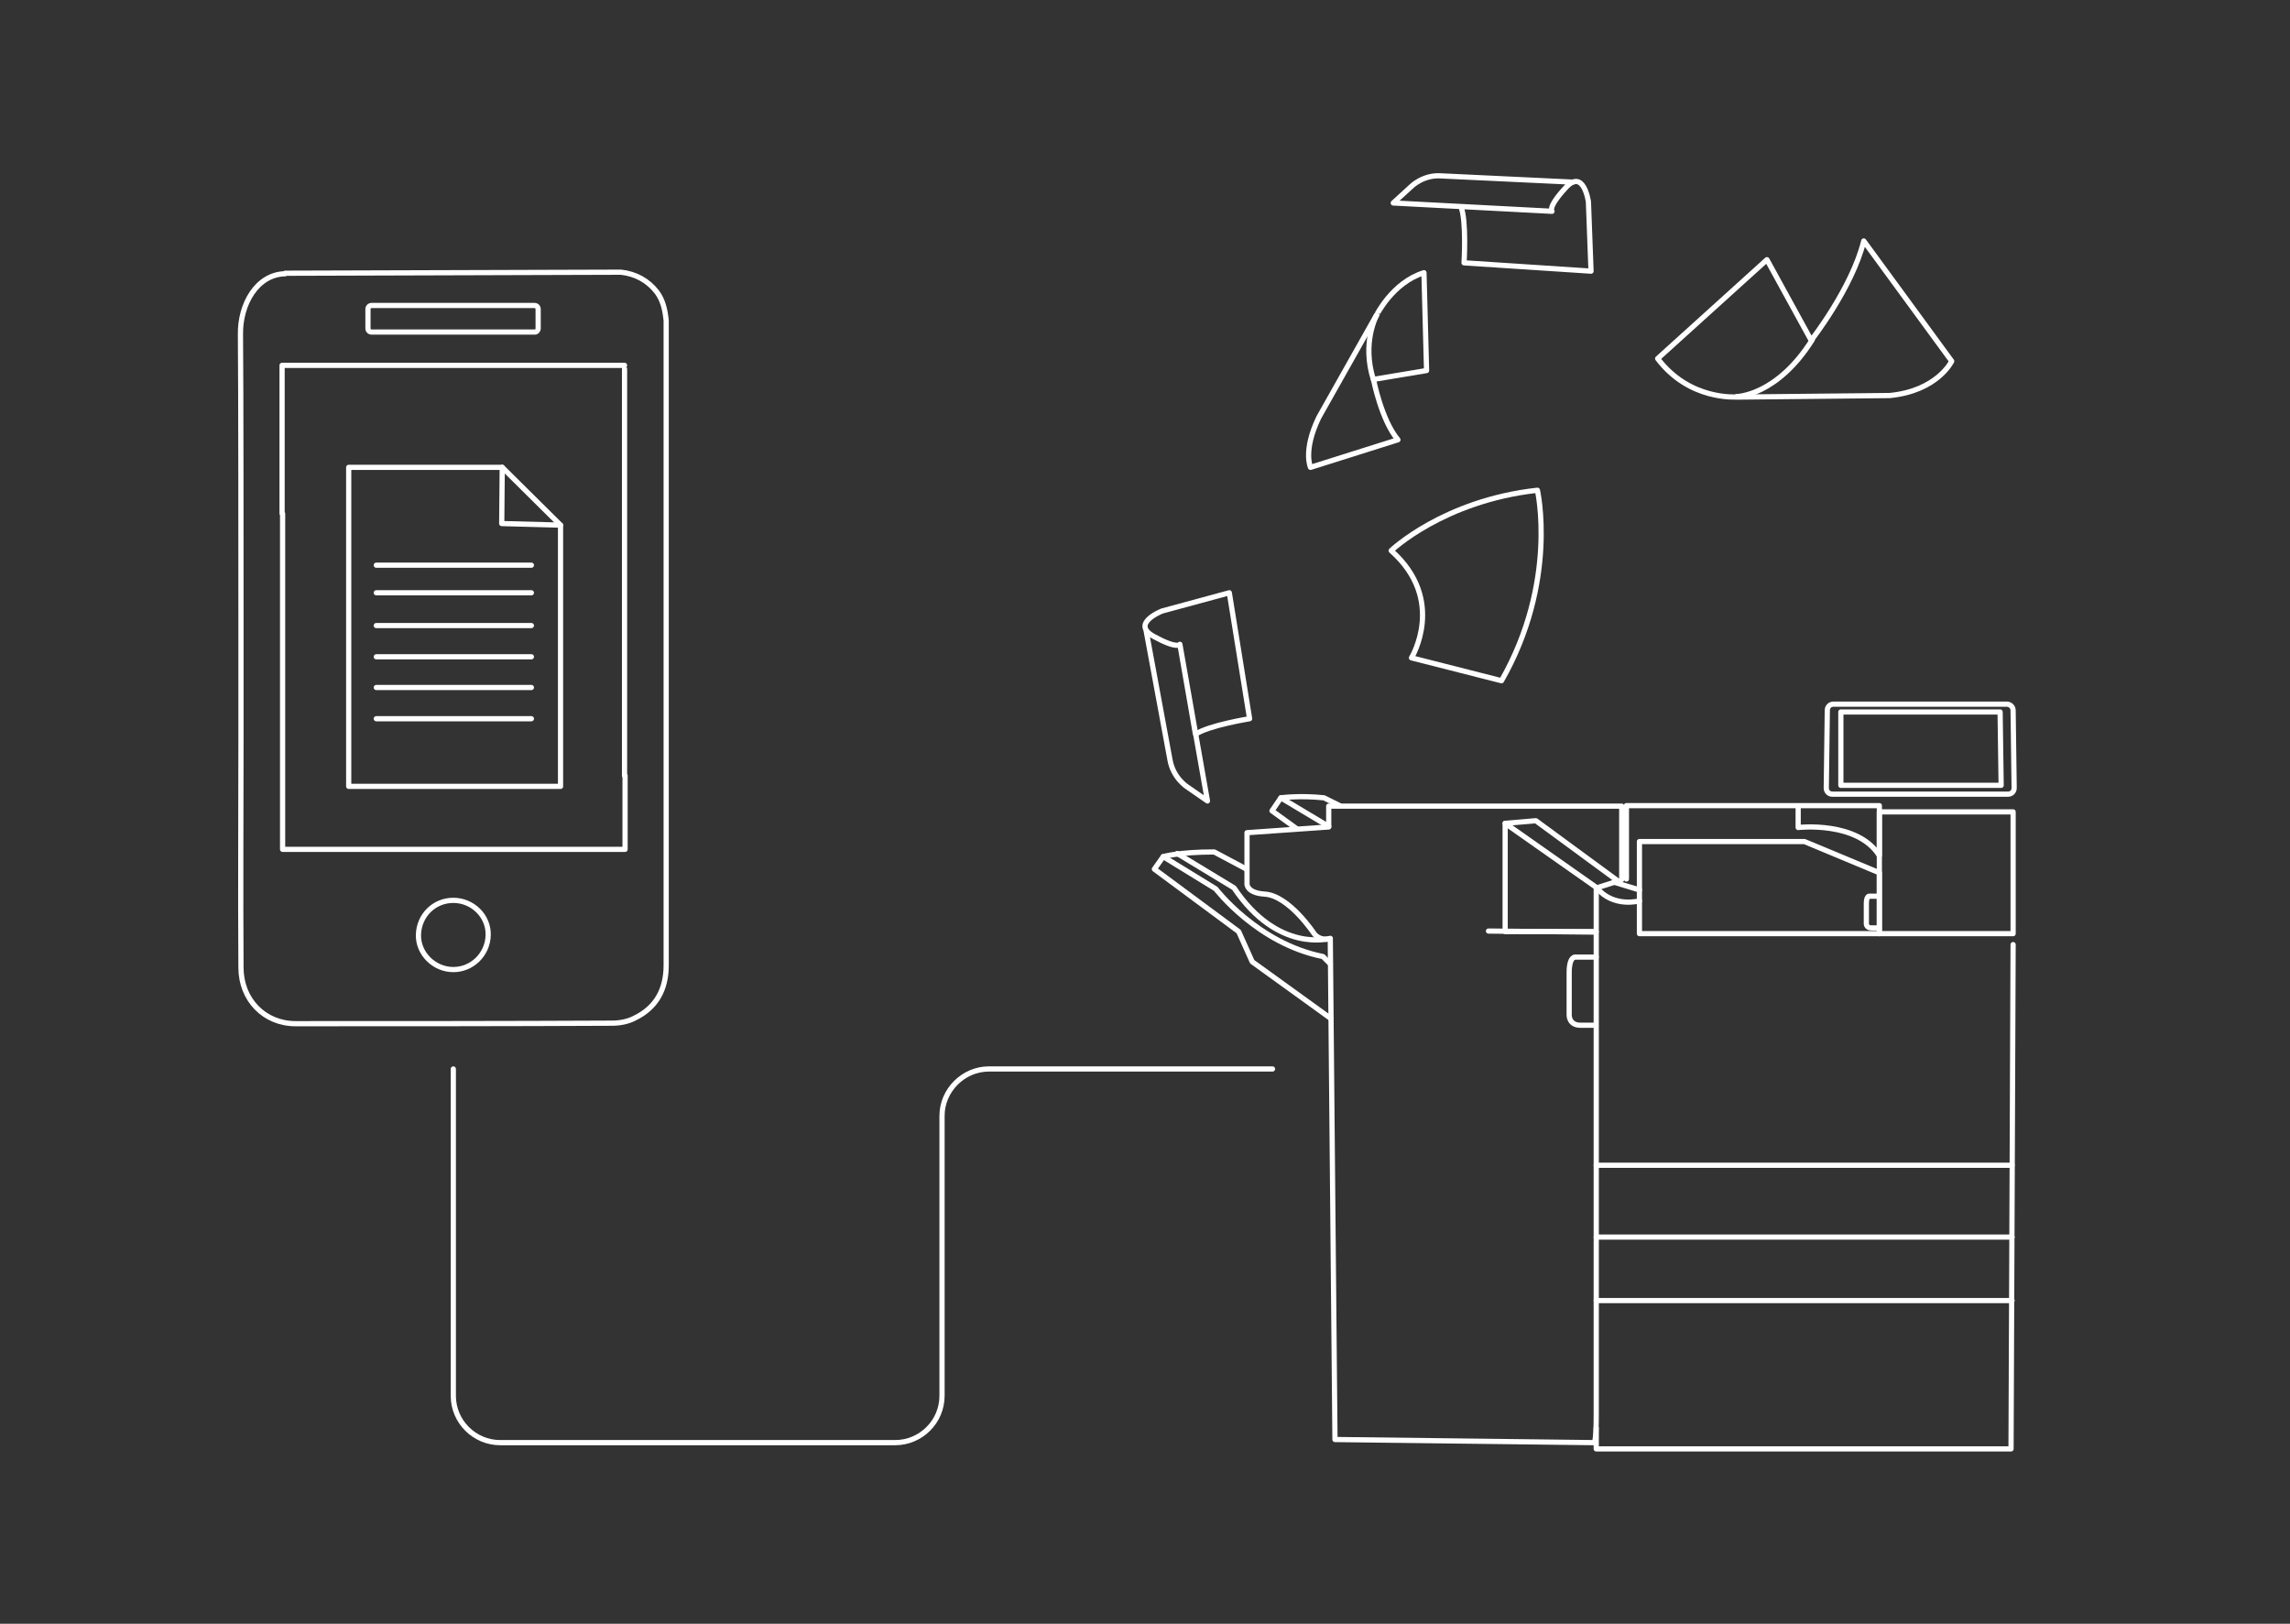 <?xml version="1.0" encoding="utf-8"?>
<!-- Generator: Adobe Illustrator 21.0.2, SVG Export Plug-In . SVG Version: 6.00 Build 0)  -->
<svg version="1.1" id="Layer_1" xmlns="http://www.w3.org/2000/svg" xmlns:xlink="http://www.w3.org/1999/xlink" x="0px" y="0px"
	 viewBox="0 0 440 312" style="enable-background:new 0 0 440 312;" xml:space="preserve">
<rect x="0" y="0" width="440" height="312" fill="#333333" stroke="none"/>
<style type="text/css">
	.st0{fill:none;stroke:#FFFFFF;stroke-linecap:round;stroke-linejoin:round;stroke-miterlimit:10;}
</style>
<g>
	<g>
		<path class="st0" d="M286,178.9l20.7,0.2V272c0,5.2-0.4,5.2-0.4,5.2l-49.8-0.6l-0.9-96.2c-2.2,0.4-3.1-1-3.1-1s-4.8-7.3-9.5-7.6
			c-3.4-0.2-3.4-1.9-3.4-1.9v-9.9l15.7-1.1v-4h56.3v14.1"/>
		<path class="st0" d="M306.7,183.9h-4c0,0-1.2-0.2-1.2,3v8.1c0,0-0.1,2,2.2,2c1.9,0,2.6,0,2.6,0"/>
		<path class="st0" d="M361,172.2h-1.8c0,0-0.6-0.1-0.6,1.4v3.8c0,0-0.1,0.9,1,0.9c0.9,0,1.2,0,1.2,0"/>
		<polyline class="st0" points="386.8,181.5 386.4,278.4 306.7,278.4 306.7,274.4 		"/>
		<line class="st0" x1="306.7" y1="223.9" x2="386.6" y2="223.9"/>
		<line class="st0" x1="306.7" y1="237.7" x2="386.6" y2="237.7"/>
		<line class="st0" x1="306.7" y1="249.9" x2="386.6" y2="249.9"/>
		<rect x="361.1" y="156" class="st0" width="25.7" height="23.4"/>
		<polygon class="st0" points="361.1,167.7 346.7,161.7 315,161.7 315,179.4 361.1,179.4 		"/>
		<path class="st0" d="M345.5,154.8v4.2c0,0,11.4-1.3,15.6,5.4v-9.6h-48.6v14.1"/>
		<polygon class="st0" points="289.2,158.2 289.2,179 306.7,179 306.7,170.5 		"/>
		<line class="st0" x1="315" y1="171" x2="310.1" y2="169.5"/>
		<path class="st0" d="M315,173.1c0,0-5,1.4-8.2-2.5l4.1-1.3l-15.8-11.6l-5.9,0.5"/>
		<path class="st0" d="M255.7,195.7l-15.1-10.9L238,179L221.8,167l1.7-2.4c0,0,3-0.9,9.8-0.9l6.2,3.3"/>
		<path class="st0" d="M223.5,164.6l10.1,6.2c0,0,8,10.5,20.6,13l1.4,1.4"/>
		<path class="st0" d="M255.6,180.3c0,0-10,3-18.5-9.7l-10.9-6.6"/>
		<polyline class="st0" points="249.1,159.2 244.4,155.8 246.1,153.3 255.3,158.8 		"/>
		<path class="st0" d="M246.1,153.3c0,0,3.6-0.5,8.3,0l3,1.5"/>
		<g>
			<path class="st0" d="M352.3,135.3c-0.7,0-1.2,0.5-1.2,1.2l-0.2,14.9c0,0.7,0.5,1.2,1.2,1.2h33.7c0.7,0,1.2-0.5,1.2-1.2l-0.2-14.9
				c0-0.7-0.6-1.2-1.2-1.2H352.3z"/>
		</g>
		<polygon class="st0" points="353.7,136.8 353.7,150.9 384.5,150.9 384.3,136.8 		"/>
	</g>
	<g id="XMLID_1_">
		<g id="XMLID_3_">
			<path id="XMLID_4_" class="st0" d="M46.3,118.6c0-10.5,0-43.8-0.1-54.3c-0.1-5.9,3.2-11.6,8.6-11.7 M128,146.8
				c0,12.5,0,26.2,0,38.7c0,4.6-1.9,8.1-6,10.1c-1.3,0.7-2.9,1-4.4,1c-20.3,0.1-40.5,0.1-60.8,0.1c-6,0-10.5-4.6-10.5-10.8
				c-0.1-14.6,0-29.3,0-43.9c0-7.8,0-15.6,0-23.4 M128,61.7c0,12.9,0,72.2,0,85.1 M54.8,52.5l64.5-0.2c2.8,0.3,5.2,1.6,6.9,3.8
				c1.2,1.6,1.6,3.5,1.8,5.5 M120,149.1c0-16.9,0-61.3,0-78.2 M54.3,98.7c0,20.4,0,44.1,0,64.5c22,0,43.8,0,65.8,0
				c0-4.7,0-9.5,0-14.2 M120,70.2c-18.7,0-47.1,0-65.8,0c0,9.5,0,19,0,28.5 M87.1,173c-3.7,0-6.6,2.9-6.7,6.6
				c-0.1,3.6,3,6.7,6.7,6.7c3.6,0,6.6-2.9,6.7-6.6C93.9,176,90.8,173,87.1,173z"/>
		</g>
		<path id="XMLID_2_" class="st0" d="M102.8,63.8H71.4c-0.4,0-0.7-0.3-0.7-0.7v-3.7c0-0.4,0.3-0.7,0.7-0.7h31.3
			c0.4,0,0.7,0.3,0.7,0.7v3.7C103.4,63.5,103.1,63.8,102.8,63.8z"/>
	</g>
	<g id="XMLID_2328_">
		<path id="XMLID_2329_" class="st0" d="M220.2,121.1l4.6,24.9c0.6,3.5,3.3,5.2,3.3,5.2l3.9,2.7l-5.3-30.1c0,0-0.4,1-5-1.5
			s1.6-4.9,1.6-4.9l12.9-3.5l3.9,24.2c0,0-8,1.3-10.4,3l-3-17.3"/>
	</g>
	<g id="XMLID_2325_">
		<path id="XMLID_2327_" class="st0" d="M318.5,68.9l21-19l8.5,15.5c0,0,7.9-10.1,10.1-19.1L375,69.4c0,0-2.7,5.7-11.9,6.6
			l-29.5,0.3C333.7,76.2,324.7,77.1,318.5,68.9z"/>
		<path id="XMLID_2326_" class="st0" d="M333.7,76.2c0,0,7.7-0.1,14.5-10.9"/>
	</g>
	<g id="XMLID_2317_">
		<path id="XMLID_2318_" class="st0" d="M271.2,126.4c0,0,6.8-11.1-3.9-20.6c0,0,10-9.6,28.1-11.6c0,0,4,17.5-6.9,36.6L271.2,126.4z
			"/>
	</g>
	<g id="XMLID_2315_">
		<path id="XMLID_2316_" class="st0" d="M302.3,35L277,33.8c-3.5-0.3-5.8,2-5.8,2l-3.5,3.2l30.5,1.6c0,0-0.9-0.7,2.6-4.5
			c3.5-3.9,4.4,2.7,4.4,2.7l0.5,13.3l-24.4-1.6c0,0,0.5-8.1-0.6-10.8"/>
	</g>
	<g id="XMLID_2312_">
		<path id="XMLID_2314_" class="st0" d="M273.6,52.4l0.5,18.8l-10.2,1.7c0,0,1.5,7.8,4.7,11.6l-16.8,5.3c0,0-1.5-3.2,1.6-9.6
			l11.1-19.7C264.5,60.6,267.5,54.3,273.6,52.4z"/>
		<path id="XMLID_2313_" class="st0" d="M264.5,60.6c0,0-2.9,5.2-0.6,12.4"/>
	</g>
	<g>
		<path class="st0" d="M87.1,205.4v62.8c0,5,4.1,9,9,9H172c4.9,0,9-4,9-9v-53.8c0-4.9,4.1-9,9-9h54.5"/>
	</g>
	<polygon class="st0" points="96.5,89.8 67,89.8 67,151.1 107.7,151.1 107.7,100.9 	"/>
	<polyline class="st0" points="107.7,100.9 96.4,100.6 96.5,89.8 	"/>
	<line class="st0" x1="72.3" y1="108.6" x2="102.1" y2="108.6"/>
	<line class="st0" x1="72.3" y1="113.9" x2="102.1" y2="113.9"/>
	<line class="st0" x1="72.3" y1="120.2" x2="102.1" y2="120.2"/>
	<line class="st0" x1="72.3" y1="126.2" x2="102.1" y2="126.2"/>
	<line class="st0" x1="72.3" y1="132.1" x2="102.1" y2="132.1"/>
	<line class="st0" x1="72.3" y1="138.1" x2="102.1" y2="138.1"/>
</g>
</svg>
